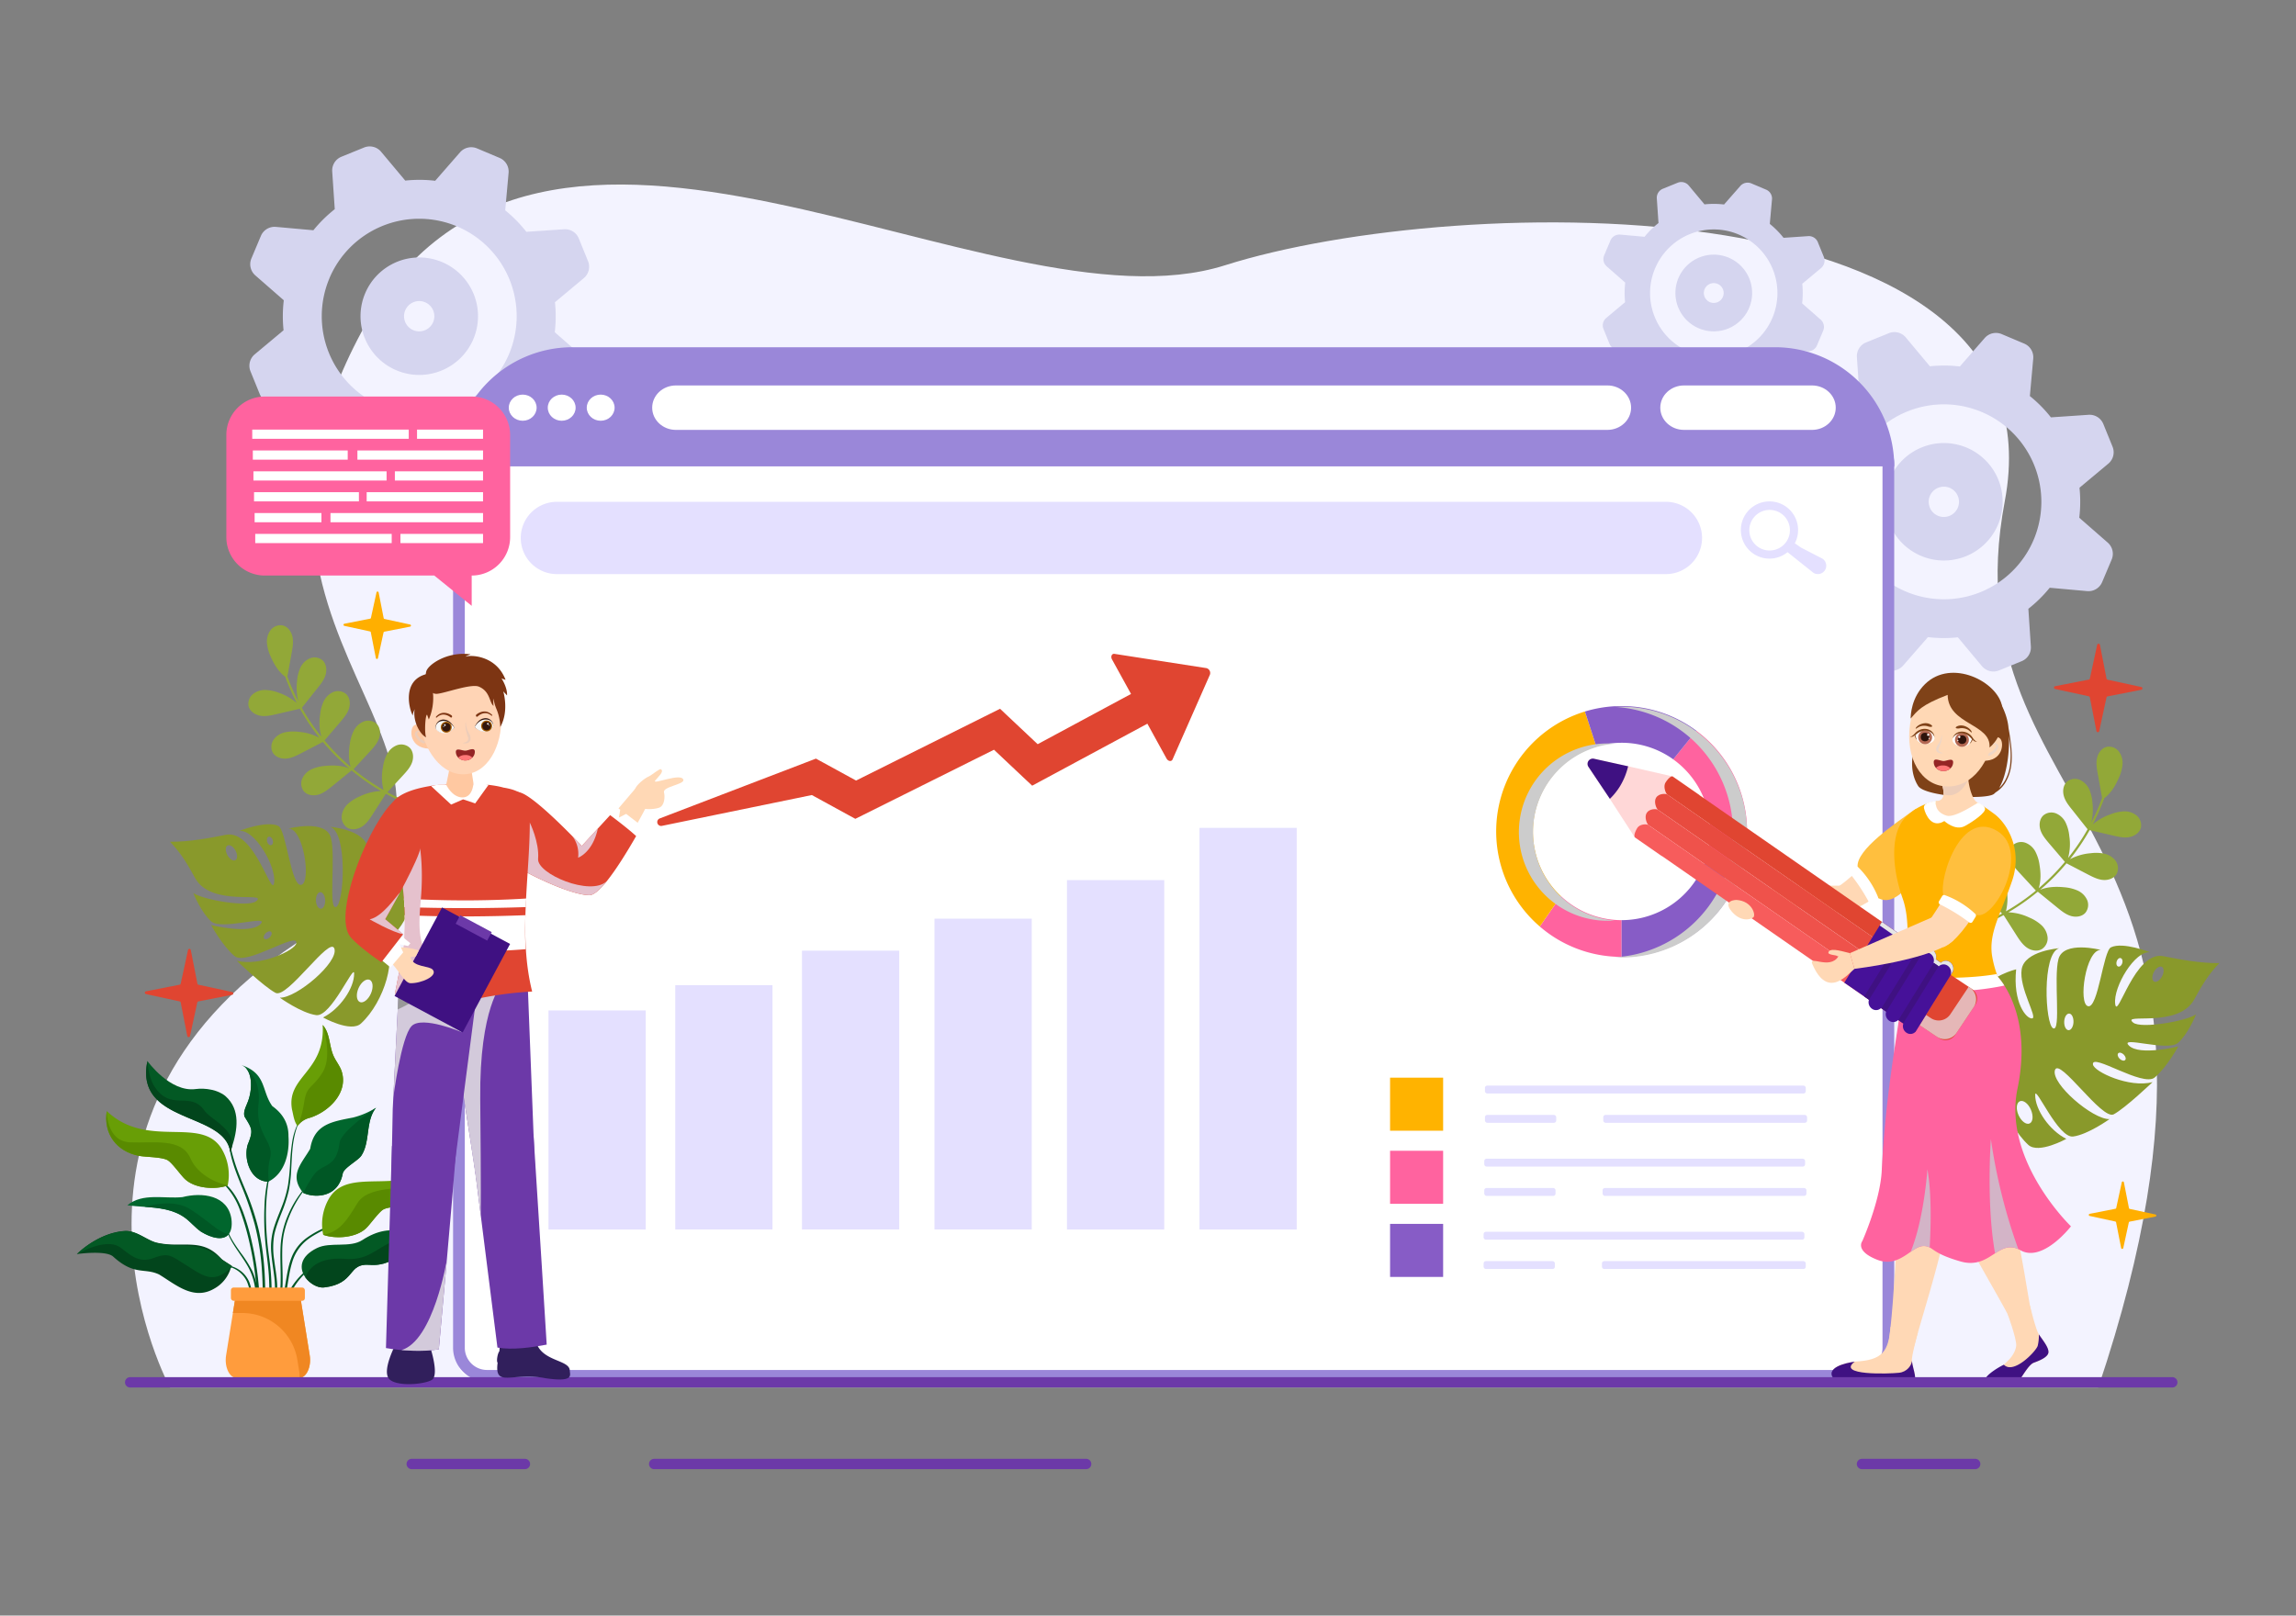 <svg xmlns="http://www.w3.org/2000/svg" viewBox="0 0 1364 960" id="user-insights">
  <rect x="0" y="0" width="1364" height="960" fill="#808080" stroke="none"/>
  <g style="isolation:isolate">
    <g>
      <path fill="#f3f3ff" d="M101,824.48S15.22,667.2,176.12,560.4s-67-167.09,38.62-363.1,374,4.38,513-39.66S1226.89,107.69,1191,297.79s169.7,186.84,55.54,526.69Z"></path>
      <path fill="#d5d5ef" d="M1122.67,284.61A34.9,34.9,0,1,0,1168.38,266,34.91,34.91,0,0,0,1122.67,284.61Zm23.84,10.06a9,9,0,1,1,4.8,11.82A9,9,0,0,1,1146.51,294.67Z"></path>
      <path fill="#d5d5ef" d="m1060.79 250.47-5.66 13.41a8.82 8.82 0 0 0 2.32 10.06l16.92 14.77a80.58 80.58 0 0 0-.13 17.83l-17.13 14.31a8.83 8.83 0 0 0-2.52 10.09l5.49 13.48a8.81 8.81 0 0 0 8.75 5.47l22.42-1.52v0a80 80 0 0 0 12.49 12.67h0l-2 22.25a8.81 8.81 0 0 0 5.35 8.9l13.41 5.66a8.81 8.81 0 0 0 10.06-2.32l14.79-16.94h0a78.93 78.93 0 0 0 17.78.12l14.33 17.15a8.82 8.82 0 0 0 10.08 2.52l13.48-5.49a8.8 8.8 0 0 0 5.47-8.75L1205 361.76a80.24 80.24 0 0 0 12.69-12.51h0l22.23 2a8.82 8.82 0 0 0 8.91-5.35l5.66-13.41a8.81 8.81 0 0 0-2.33-10.06l-16.91-14.78a80.58 80.58 0 0 0 .13-17.83l17.13-14.31a8.8 8.8 0 0 0 2.51-10.08l-5.48-13.48a8.81 8.81 0 0 0-8.76-5.47L1218.4 248h0a78.68 78.68 0 0 0-12.5-12.65h0l2-22.26a8.8 8.8 0 0 0-5.35-8.91l-13.41-5.66a8.82 8.82 0 0 0-10.06 2.33l-14.78 16.92h0a79.61 79.61 0 0 0-17.79-.11h0l-14.33-17.16a8.81 8.81 0 0 0-10.09-2.51l-13.48 5.48a8.81 8.81 0 0 0-5.47 8.75l1.52 22.42a79.82 79.82 0 0 0-12.69 12.51h0l-22.24-2A8.8 8.8 0 0 0 1060.79 250.47Zm40.67 25.2a57.91 57.91 0 1 1 30.84 75.87A57.92 57.92 0 0 1 1101.46 275.67ZM216.92 174.32a34.9 34.9 0 1 0 45.71-18.59A34.89 34.89 0 0 0 216.92 174.32Zm23.83 10.06a9 9 0 1 1 4.81 11.82A9 9 0 0 1 240.75 184.38Z"></path>
      <path fill="#d5d5ef" d="m155 140.17-5.65 13.41a8.81 8.81 0 0 0 2.32 10.06l16.92 14.78a80 80 0 0 0-.13 17.83l-17.14 14.31a8.82 8.82 0 0 0-2.51 10.08l5.48 13.48a8.81 8.81 0 0 0 8.76 5.47l22.41-1.51h0A79.63 79.63 0 0 0 198 250.76h0L196 273a8.81 8.81 0 0 0 5.35 8.9l13.41 5.66a8.82 8.82 0 0 0 10.06-2.33l14.79-16.93h0a79 79 0 0 0 17.79.12l14.33 17.15a8.8 8.8 0 0 0 10.08 2.51l13.48-5.48a8.8 8.8 0 0 0 5.47-8.75l-1.51-22.41A80.31 80.31 0 0 0 312 239h0l22.24 2a8.8 8.8 0 0 0 8.91-5.35l5.65-13.4a8.83 8.83 0 0 0-2.32-10.07l-16.91-14.77a80 80 0 0 0 .12-17.83l17.14-14.31a8.82 8.82 0 0 0 2.51-10.08l-5.48-13.48a8.81 8.81 0 0 0-8.76-5.48l-22.41 1.52h0A78.74 78.74 0 0 0 300.14 125h0l2-22.27a8.81 8.81 0 0 0-5.35-8.9l-13.41-5.66a8.81 8.81 0 0 0-10.06 2.32l-14.78 16.93h0a79.61 79.61 0 0 0-17.79-.11h0L226.39 90.17a8.82 8.82 0 0 0-10.08-2.52l-13.48 5.49a8.8 8.8 0 0 0-5.47 8.75l1.51 22.41a80.31 80.31 0 0 0-12.69 12.52h0l-22.24-2A8.82 8.82 0 0 0 155 140.17Zm40.68 25.21a57.91 57.91 0 1 1 30.84 75.87A57.91 57.91 0 0 1 195.71 165.38ZM997.11 165.26A22.79 22.79 0 1 0 1027 153.12 22.78 22.78 0 0 0 997.11 165.26Zm15.57 6.56a5.89 5.89 0 1 1 3.13 7.72A5.89 5.89 0 0 1 1012.68 171.82Z"></path>
      <path fill="#d5d5ef" d="M956.69,143,953,151.71a5.74,5.74,0,0,0,1.51,6.57l11,9.65a52.8,52.8,0,0,0-.08,11.65l-11.19,9.35a5.74,5.74,0,0,0-1.64,6.58l3.58,8.8a5.75,5.75,0,0,0,5.71,3.58l14.64-1h0a51.86,51.86,0,0,0,8.16,8.27h0l-1.31,14.53a5.75,5.75,0,0,0,3.5,5.81l8.75,3.7a5.78,5.78,0,0,0,6.58-1.52l9.65-11.06h0a51.34,51.34,0,0,0,11.62.08l9.36,11.21a5.75,5.75,0,0,0,6.58,1.64l8.81-3.58a5.75,5.75,0,0,0,3.57-5.72l-1-14.64a52.05,52.05,0,0,0,8.29-8.17h0l14.52,1.3a5.75,5.75,0,0,0,5.81-3.49l3.7-8.76a5.76,5.76,0,0,0-1.52-6.57l-11-9.65a52.8,52.8,0,0,0,.08-11.65l11.19-9.35a5.75,5.75,0,0,0,1.64-6.58l-3.58-8.8a5.76,5.76,0,0,0-5.72-3.58l-14.64,1h0a51.87,51.87,0,0,0-8.17-8.26h0l1.3-14.55a5.74,5.74,0,0,0-3.49-5.81l-8.76-3.7a5.76,5.76,0,0,0-6.57,1.52l-9.65,11h0a52.61,52.61,0,0,0-11.63-.07h0l-9.36-11.21a5.77,5.77,0,0,0-6.59-1.64l-8.8,3.58a5.77,5.77,0,0,0-3.58,5.72l1,14.64a52.47,52.47,0,0,0-8.29,8.17h0l-14.52-1.3A5.75,5.75,0,0,0,956.69,143Zm26.57,16.46A37.82,37.82,0,1,1,1003.4,209,37.82,37.82,0,0,1,983.26,159.42Z"></path>
      <path fill="#89992b" d="M214.44,608.2c14.26-13.18,21.7-40.42,13.81-48.73,12.51-6.69,21.2-27.47,14-42-4.88-9.9-20.54-13.6-20.54-13.6,2,19.83-6.14,29.59-9.52,29.17s8-18.16,6.24-29.17-22.24-12.52-22.24-12.52c10.32,3.13,8.31,45.42,3.5,47.57s-.11-29.87-3.11-41.11-25.14-5.47-25.14-5.47c8.94-.1,13.57,32,7.54,33.45s-9-32.84-13.62-35c-7.19-3.42-23.34,3-23.34,3,9-1.41,22.07,20.64,20.84,30.61-1.25,10.13-11.49-31.8-28.67-28.35-9.06,1.82-21.82,4.28-33.19,4.13,5.08,5.39,8.57,9.86,14.85,21.48,9.58,17.65,43.81,7.7,36.31,13.86-4.6,3.8-31.71-.84-37.3-4.88.09.55,4.91,11.89,10.65,16.92,6.23,5.43,35.48-4.47,29.12,1.67s-29.23.48-29.23.48,6.94,12.6,14,18.45,37.61-14.9,36.67-7.78c-.56,4.29-21.66,14.17-35.43,10.49,0,0,16.12,15.46,23.08,19.12s32.44-34.36,34.94-26.27-22.38,29.36-32.42,29.12c0,0,12.77,9.16,21.61,10.37s22.42-30.61,22.53-24.84c.17,8.78-8.55,21.31-18.49,26.22C191.94,604.61,208.39,613.77,214.44,608.2ZM135.06,508.06c-1.29-2.41-1.23-4.93.11-5.65s3.47.66,4.76,3.07,1.22,4.94-.12,5.65S136.34,510.47,135.06,508.06Zm23.63-7.86c-.4-1.4,0-2.74.93-3s2,.62,2.43,2,0,2.75-.93,3S159.13,501.6,158.69,500.2Zm69.69,38.59c-2.65-.16-4.53-4.13-4.25-8.88s2.69-8.43,5.34-8.26,4.55,4.13,4.25,8.88S231,539,228.38,538.79ZM190.62,540c-1.52.07-2.83-2.09-2.93-4.82s1.05-5,2.57-5.05,2.85,2.12,2.93,4.85S192.14,540,190.62,540Zm-30.36,17c-1.13,1.11-2.59,1.47-3.27.76s-.3-2.13.84-3.24,2.6-1.47,3.25-.79S161.4,555.9,160.26,557Zm53.5,38.41c-2-.9-2.36-4.56-.78-8.2s4.56-5.85,6.58-5,2.39,4.57.78,8.2S215.79,596.33,213.76,595.43Z"></path>
      <path fill="#92a838" d="M243.4,444.32a7.45,7.45,0,0,0-7.61-1.48,11.23,11.23,0,0,0-5.91,5.37,24.14,24.14,0,0,0-2.4,7.77,30.55,30.55,0,0,0,.35,13.43,129.25,129.25,0,0,1-16.41-11.17l-1.4-1.15,9.61-10.41c2.14-2.31,4.32-4.71,5.44-7.65s.93-6.62-1.3-8.86a7.45,7.45,0,0,0-7.61-1.48,11.3,11.3,0,0,0-5.91,5.37,24.14,24.14,0,0,0-2.4,7.77c-.75,4.59-.92,9.43.47,13.84A132.6,132.6,0,0,1,192.79,440l9.33-10.93c2-2.39,4.14-4.87,5.14-7.85s.68-6.65-1.63-8.8a7.43,7.43,0,0,0-7.66-1.19,11.3,11.3,0,0,0-5.71,5.59,24.46,24.46,0,0,0-2.09,7.86,31,31,0,0,0,.72,13,130.21,130.21,0,0,1-9.19-13q-1.23-2-2.39-4.08L188.53,409c2-2.46,4-5,4.88-8s.46-6.66-1.92-8.74a7.44,7.44,0,0,0-7.69-.93,11.26,11.26,0,0,0-5.52,5.77,24.15,24.15,0,0,0-1.84,7.93,32.83,32.83,0,0,0,.74,11.62A124.09,124.09,0,0,1,170.74,402l2.55-14.19c.55-3.1,1.11-6.29.47-9.38s-2.77-6.09-5.85-6.78a7.41,7.41,0,0,0-7.2,2.84,11.3,11.3,0,0,0-2.11,7.71,24.61,24.61,0,0,0,2.16,7.85c2,4.62,4.68,9.12,8.69,12.11a.07.07,0,0,0,0,0,124.57,124.57,0,0,0,6.88,15.6,32.16,32.16,0,0,0-10.6-6.06A24,24,0,0,0,157.8,410a11.29,11.29,0,0,0-7.59,2.49,7.42,7.42,0,0,0-2.48,7.34c.85,3,4,5,7.06,5.5s6.28-.23,9.34-.94l14-3.25a129,129,0,0,0,11.67,17.29,31.43,31.43,0,0,0-12.33-3.56,24.37,24.37,0,0,0-8.13.27,11.25,11.25,0,0,0-6.74,4.3,7.45,7.45,0,0,0-.57,7.73c1.57,2.73,5.06,3.88,8.2,3.58s6-1.78,8.81-3.24l12.77-6.63.42.51a133.39,133.39,0,0,0,15.21,15.23c-4.42-1.83-9.44-2-14.22-1.51a24.3,24.3,0,0,0-7.91,1.9,11.31,11.31,0,0,0-5.72,5.58,7.42,7.42,0,0,0,1,7.68c2.09,2.37,5.74,2.78,8.75,1.85s5.53-3,8-4.95l11.51-9.38.24.19,0,.14.08-.08a130.94,130.94,0,0,0,17.17,12,32.17,32.17,0,0,0-12.54,3.16,25,25,0,0,0-7,4.39A11.5,11.5,0,0,0,203,484.8a7.55,7.55,0,0,0,3.43,7.1c2.77,1.61,6.44.84,9.05-1s4.4-4.65,6.12-7.36L229,472l.28-.3a125.13,125.13,0,0,0,21.14,9.21c.77.26,1.32-.9.53-1.16a125.51,125.51,0,0,1-20.78-9l9.12-9.88c2.13-2.31,4.32-4.71,5.44-7.65S245.63,446.56,243.4,444.32Z"></path>
      <path fill="#89992b" d="M1227.56,676.72c-9.94-4.91-18.66-17.44-18.49-26.22.1-5.77,13.66,26,22.52,24.84S1253.2,665,1253.2,665c-10,.24-34.88-21.14-32.41-29.12s28,30,34.93,26.27S1278.8,643,1278.8,643c-13.76,3.68-34.86-6.2-35.43-10.49-.94-7.12,29.62,13.62,36.68,7.77s14-18.45,14-18.45-22.9,5.69-29.24-.48,22.89,3.77,29.12-1.66c5.75-5,10.56-16.37,10.66-16.92-5.59,4-32.71,8.68-37.31,4.88-7.49-6.16,26.74,3.79,36.32-13.86,6.28-11.62,9.77-16.09,14.84-21.48-11.37.15-24.13-2.31-33.19-4.13-17.18-3.45-27.42,38.48-28.67,28.35s11.87-32,20.84-30.62c0,0-16.14-6.44-23.34-3-4.59,2.17-7.61,36.43-13.62,35s-1.39-33.55,7.54-33.45c0,0-22.15-5.77-25.13,5.47s1.7,43.23-3.11,41.11-6.82-44.44,3.5-47.57c0,0-20.54,1.51-22.24,12.52s9.65,28.75,6.24,29.17-11.55-9.34-9.52-29.17c0,0-15.66,3.69-20.55,13.6-7.16,14.53,1.54,35.31,14,42-7.9,8.31-.46,35.55,13.8,48.73C1211.1,685.88,1227.56,676.72,1227.56,676.72Zm52.12-93.48c-1.34-.71-1.39-3.24-.11-5.65s3.41-3.79,4.75-3.07,1.4,3.24.12,5.65S1281,584,1279.68,583.24Zm-21.3-8.92c-.94-.27-1.34-1.62-.93-3s1.5-2.3,2.42-2,1.34,1.62.93,3S1259.3,574.61,1258.38,574.32Zm-72.6,28.32c-.31-4.75,1.59-8.72,4.24-8.88s5,3.53,5.34,8.26-1.6,8.72-4.25,8.88S1186.08,607.36,1185.78,602.64Zm40.52,4.48c.08-2.72,1.4-4.88,2.93-4.84s2.68,2.32,2.58,5.05-1.42,4.89-2.94,4.82S1226.2,609.85,1226.3,607.12Zm32.11,18.74c.66-.68,2.14-.33,3.25.78s1.53,2.56.85,3.25-2.14.35-3.28-.76S1257.73,626.55,1258.41,625.86Zm-59.26,36.73c-1.61-3.63-1.24-7.3.78-8.2s5,1.31,6.58,5,1.25,7.3-.78,8.2S1200.76,666.22,1199.15,662.59Z"></path>
      <path fill="#92a838" d="M1176.09,516.43a7.45,7.45,0,0,1,7.61-1.48,11.28,11.28,0,0,1,5.92,5.37,24.12,24.12,0,0,1,2.39,7.77,30.55,30.55,0,0,1-.34,13.43,129.14,129.14,0,0,0,16.4-11.17l1.4-1.15-9.61-10.41c-2.13-2.31-4.32-4.71-5.44-7.65s-.92-6.62,1.3-8.86a7.45,7.45,0,0,1,7.61-1.48,11.28,11.28,0,0,1,5.92,5.37,24.37,24.37,0,0,1,2.39,7.77c.76,4.59.92,9.43-.47,13.84a131.93,131.93,0,0,0,15.53-15.65l-9.33-10.92c-2-2.39-4.14-4.87-5.14-7.86s-.67-6.64,1.64-8.79a7.41,7.41,0,0,1,7.65-1.19,11.27,11.27,0,0,1,5.71,5.59,24.22,24.22,0,0,1,2.1,7.86,31.2,31.2,0,0,1-.73,13,128.6,128.6,0,0,0,9.19-13c.83-1.34,1.62-2.7,2.39-4.08L1231,481.15c-2-2.47-4-5-4.88-8s-.46-6.66,1.92-8.74a7.45,7.45,0,0,1,7.7-.93,11.3,11.3,0,0,1,5.52,5.77,24.39,24.39,0,0,1,1.83,7.93,32.6,32.6,0,0,1-.74,11.62,123.52,123.52,0,0,0,6.44-14.67q-1.27-7.08-2.54-14.18c-.56-3.1-1.12-6.3-.48-9.38s2.77-6.09,5.85-6.78a7.43,7.43,0,0,1,7.21,2.84,11.3,11.3,0,0,1,2.1,7.71,24.1,24.1,0,0,1-2.16,7.85c-2,4.62-4.68,9.12-8.68,12.11a.09.09,0,0,0,0,.05,126.77,126.77,0,0,1-6.89,15.6,32.09,32.09,0,0,1,10.6-6.06,24.06,24.06,0,0,1,7.94-1.76,11.26,11.26,0,0,1,7.6,2.49,7.42,7.42,0,0,1,2.47,7.34c-.84,3-3.94,5-7.06,5.5s-6.27-.23-9.34-.94l-14-3.25a130,130,0,0,1-11.68,17.29A31.48,31.48,0,0,1,1242,507a24.11,24.11,0,0,1,8.13.27,11.29,11.29,0,0,1,6.73,4.29,7.45,7.45,0,0,1,.57,7.73c-1.57,2.74-5.06,3.89-8.19,3.59s-6-1.79-8.82-3.24L1227.65,513c-.14.17-.27.34-.42.51a133.3,133.3,0,0,1-15.2,15.23c4.42-1.83,9.43-2,14.22-1.52a24.52,24.52,0,0,1,7.9,1.91,11.32,11.32,0,0,1,5.73,5.57,7.46,7.46,0,0,1-1,7.69c-2.09,2.37-5.74,2.78-8.75,1.85s-5.53-3-8-5l-11.52-9.38-.23.19v.14l-.08-.08a131.51,131.51,0,0,1-17.16,12,32.12,32.12,0,0,1,12.53,3.16,24.83,24.83,0,0,1,7,4.39,11.51,11.51,0,0,1,3.75,7.22,7.57,7.57,0,0,1-3.43,7.11c-2.78,1.61-6.44.84-9-1s-4.4-4.64-6.13-7.35l-7.34-11.54-.29-.3a125,125,0,0,1-21.13,9.21c-.78.26-1.32-.9-.54-1.16a125.15,125.15,0,0,0,20.78-9l-9.11-9.88c-2.14-2.32-4.33-4.71-5.44-7.65S1173.87,518.67,1176.09,516.43Z"></path>
      <path fill="#005725" d="M133.18 703.86A41.67 41.67 0 0 1 142.52 719 150.24 150.24 0 0 1 148 737.5a185.49 185.49 0 0 1 4.92 40.78 209.64 209.64 0 0 1-1.22 23.1c-.09.93 1.33.9 1.45 0a162 162 0 0 0 1.25-20.88 184.61 184.61 0 0 0-1.11-20.76 188.55 188.55 0 0 0-3.41-20.46 139.24 139.24 0 0 0-5.53-19.22c-2.36-6.16-5.5-12.38-10.63-16.69-.34-.28-.81.17-.49.49ZM160 697a88.25 88.25 0 0 0-2.9 20.2 155.78 155.78 0 0 0 .52 20.72c.59 6.71 1.69 13.37 2.11 20.09a169.83 169.83 0 0 1 0 20.18q-.32 5.72-1 11.38c-.44 3.8-1.08 7.57-1.55 11.36-.08.68 1 .83 1.19.16.73-3.26 1.15-6.6 1.56-9.92s.75-6.74 1-10.13a168.58 168.58 0 0 0 .25-20.23c-.16-3.3-.42-6.61-.81-9.89s-.92-6.74-1.29-10.11a170.85 170.85 0 0 1-1.08-20.6c.05-3.85.26-7.69.67-11.51s1.06-7.73 1.7-11.59c0-.26-.34-.38-.41-.11Z"></path>
      <path fill="#005725" d="M136.22,681.05c.93,8,4,15.67,7,23.11a191.85,191.85,0,0,1,8.1,23.39,146.8,146.8,0,0,1,4,23.46,233.56,233.56,0,0,1,.75,23.66c-.09,8.17-.53,16.33-.65,24.49,0,1.07,0,2.14,0,3.2a.5.5,0,0,0,1,0c.62-8.24.93-16.52,1.09-24.79.15-7.91.09-15.83-.48-23.72a153.51,153.51,0,0,0-3.45-23.48A151.52,151.52,0,0,0,145.76,707c-1.58-3.8-3.18-7.6-4.62-11.46a111.07,111.07,0,0,1-3.58-11.6c-.25-1-.48-2-.69-3-.08-.35-.69-.28-.65.08Z"></path>
      <path fill="#005725" d="M135,732c3,8.09,9.07,14.36,13,21.93a38.27,38.27,0,0,1,3.73,13.13,128.58,128.58,0,0,1,.7,15.2c0,2.81,0,5.62.1,8.43a51.35,51.35,0,0,0,.67,8.4c.11.57,1,.43,1-.13-.05-2.52-.28-5-.35-7.56s-.05-5-.07-7.57c0-5.08,0-10.18-.57-15.24a41.72,41.72,0,0,0-3.32-13.33A73.36,73.36,0,0,0,143,744.4c-2.81-4-5.7-8-7.5-12.53-.14-.34-.69-.2-.56.15Z"></path>
      <path fill="#005725" d="M136.46 752.83a16.26 16.26 0 0 1 10.17 8.55 26.1 26.1 0 0 1 2.06 8.71c.88 7.4 1.49 14.83 2.52 22.21.25 1.75.51 3.5.87 5.24a13.82 13.82 0 0 0 1.08 3.63.53.53 0 0 0 1-.41 55.46 55.46 0 0 1-1.61-7.87c-.55-3.83-1-7.67-1.37-11.51-.38-3.68-.74-7.37-1.19-11a30.79 30.79 0 0 0-2-8.8 16.5 16.5 0 0 0-11.35-9.37.34.34 0 0 0-.18.66ZM180.59 706.5a61.73 61.73 0 0 0-9.53 15.67A53.27 53.27 0 0 0 166.73 740c-.39 6.75.08 13.5 0 20.25a86.59 86.59 0 0 1-.56 9.93 92.17 92.17 0 0 1-1.67 9.19c-.8 3.53-1.75 7-2.8 10.48-1 3.27-2.14 6.48-3.16 9.73-.17.54.7.93.93.39a86.83 86.83 0 0 0 3-8.41c1-3.06 1.85-6.13 2.62-9.24a87.63 87.63 0 0 0 2.77-18.7c.21-6.69-.32-13.37-.19-20.06a57.43 57.43 0 0 1 .83-9.71A55.23 55.23 0 0 1 171 725a69.15 69.15 0 0 1 10-18.17c.2-.26-.24-.6-.45-.35Z"></path>
      <path fill="#005725" d="M177.85 665.91a38.3 38.3 0 0 0-4.16 12 121 121 0 0 0-1.31 12.89 132.3 132.3 0 0 1-1.27 13.34 66.54 66.54 0 0 1-3.84 13.2c-1.72 4.43-3.61 8.8-4.91 13.37a39.48 39.48 0 0 0-1.17 14.07c.39 4.89 1.29 9.71 1.83 14.58a59 59 0 0 1-.1 13.42c-1 8.28-3 16.45-1.84 24.82.17 1.16.39 2.3.66 3.44.19.8 1.39.46 1.22-.33a44.82 44.82 0 0 1-.73-12.92c.33-4.07 1.08-8.09 1.65-12.14a64.76 64.76 0 0 0 .75-12.82c-.27-4.83-1.19-9.6-1.78-14.4a47 47 0 0 1 0-14.26c.86-4.58 2.67-9 4.35-13.31a89 89 0 0 0 4.32-13.21A85.25 85.25 0 0 0 173 694.73c.51-8.6.6-17.48 3.7-25.65a30.62 30.62 0 0 1 1.36-3c.07-.15-.15-.28-.23-.13ZM194.93 728.77a54.46 54.46 0 0 0-12.87 6.9 26.33 26.33 0 0 0-8.86 11.53c-1.94 4.91-2.7 10.19-3.57 15.37q-1.53 9.09-3 18.19c-.56 3.33-1.11 6.66-1.67 10s-1.24 6.75-1.64 10.15c-.08.65 1 .79 1.14.16.63-2.91 1-5.89 1.52-8.83s1-5.89 1.48-8.83l3-17.67c.87-5.22 1.54-10.54 3.1-15.61a26.27 26.27 0 0 1 7.8-12.43c4.13-3.58 9.12-5.8 13.88-8.38.29-.16.09-.67-.23-.54Z"></path>
      <path fill="#005725" d="M181.51,755.32A40.2,40.2,0,0,0,170.05,771a110.47,110.47,0,0,0-5.89,19.1c-.42,1.79-.82,3.58-1.23,5.37-.2.9-.41,1.8-.61,2.7a10.77,10.77,0,0,0-.46,2.74.49.49,0,0,0,.91.25,18,18,0,0,0,1.27-4.59c.35-1.57.7-3.13,1.06-4.7.74-3.24,1.51-6.47,2.41-9.67A66.92,66.92,0,0,1,175,764.32a40.77,40.77,0,0,1,7.1-8.4c.41-.37-.19-.94-.61-.6Z"></path>
      <path fill="#02451c" d="M137.39,752.43l.09-.38-5.71-3.69c-11.34-13.44-23.21-6.5-38.52-9.9-6-1.32-12.16-7.47-19.25-7-14.83,1-26.75,12.07-28.28,13.71-.24.25-.23.28.05,0h0c.51-.07,17.21-2.36,21.45,1.51,12.7,11.54,18.52,6.46,27.33,10.65,10,6.11,20.36,15.45,32.53,8.5A20.76,20.76,0,0,0,137.39,752.43Z"></path>
      <path fill="#035924" d="M137.87,752.72l.09-.38a60.3,60.3,0,0,1-5.75-3.71c-13.29-11.68-23.34-6.59-38.74-10-6-1.34-12.25-7.52-19.37-7.07-14.9,1-26.85,12-28.38,13.65l.05,0h0c.39-.25,17.16-10,25.64-4C76.8,745,82,751,91.18,747.55s10.35-1.41,20.43,4.88C121.44,758.56,127.14,763.16,137.87,752.72Z"></path>
      <path fill="#01662d" d="M135.91,733.32c-3.16,4.08-10.18,2.45-16.5-1.44-3.46-2.39-6.13-5.77-9.51-8.25-7-5.1-15.57-5.89-24.07-6.51-3.44-.24-6.86-.46-10.17-.93,9.11-7.55,21.9-3.73,32.7-4.84,11.65-3,27.1-1.24,29.14,13.1C138,728.69,137.3,731.54,135.91,733.32Z"></path>
      <path fill="#005725" d="M135.91,733.32c-3.16,4.08-10.18,2.45-16.5-1.44-3.46-2.39-6.13-5.77-9.51-8.25-7-5.1-15.57-5.89-24.07-6.51,6.46-1.85,18.6-4.1,27.32,1.5C124.49,725.91,129.94,732.46,135.91,733.32Z"></path>
      <path fill="#689e06" d="M135.31,704.2c0,.08,0,.17-.05.25-7.47,2.64-19.56,1.78-25.43-3.86-2.21-2-7.71-9.83-10.33-11.23-3.65-1.93-12.84-1.75-16.9-2.53-13.39-2.57-21.26-13.11-19.17-26.62,24.18,23,56.17,2.55,68.27,22.49A30.3,30.3,0,0,1,135.31,704.2Z"></path>
      <path fill="#598a00" d="M135.31,704.2c0,.08,0,.17-.05.25-7.47,2.64-19.56,1.78-25.43-3.86-2.21-2-7.71-9.83-10.33-11.23-3.65-1.93-12.84-1.75-16.9-2.53-13.39-2.57-21.26-13.11-19.17-26.62,0,0-.34,18,13.86,18.58s30.51-2.78,35.83,9.48C117.91,699.31,131.62,704,135.31,704.2Z"></path>
      <path fill="#035924" d="M137.65,682c-.28.84-.57,1.67-.86,2.48-3.42-24.26-57-16.21-49.22-54,0,0,13.36,18.71,28.69,16.65,5.69-.76,13.31.47,17.68,4.2C143.05,659.38,141.09,671.55,137.65,682Z"></path>
      <path fill="#02451c" d="M137.65,682a13.58,13.58,0,0,1-.86,2.48c-3.42-24.26-57-16.21-49.22-54,0,0,.45,9.3,4.12,15,9.92,15.44,21.45,2.35,29.85,14.57C125,665.06,140.15,671.16,137.65,682Z"></path>
      <path fill="#01662d" d="M159.73,702l-.3.15c-10.49,0-14.89-13.25-12.26-22,3.5-8.63,2.57-9.34-1.91-16.69-.88-3,1-6.07,2.06-9,2.33-6.11,2.88-15.57-1.38-19.88a7.32,7.32,0,0,0-3-1.85c15.65,5,12.23,15.37,18.81,24.52,6.1,4.38,9.73,10.16,9.62,17.95C172.09,685.18,169.26,697.07,159.73,702Z"></path>
      <path fill="#005725" d="M160.48,688a36.82,36.82,0,0,0-.75,14l-.3.15c-10.49,0-14.89-13.25-12.26-22,3.5-8.63,2.57-9.34-1.91-16.69-.88-3,1-6.07,2.06-9,2.33-6.11,2.88-15.57-1.38-19.88,3.61,2.81,9,9.15,7.63,21.55C151.6,674.38,162.88,678.22,160.48,688Z"></path>
      <path fill="#01662d" d="M223.4,658.26c-6.45,8-3.26,20.17-8.78,28.51-1.92,2.88-10.31,7.14-11,10.55-2.81,14.9-17.27,14.5-23.45,11.52l-.05,0c-8.57-10.59-1.15-17.1,4.16-26.21,2.33-14.6,12.94-16.14,25.48-18.57a48.4,48.4,0,0,0,13.59-5.77Z"></path>
      <path fill="#005725" d="M223.4,658.26c-6.45,8-3.26,20.17-8.78,28.51-1.92,2.88-10.31,7.14-11,10.55-2.81,14.9-17.27,14.5-23.45,11.52a72.87,72.87,0,0,1,6.15-10.52c5.08-7.32,13.47-3.76,15.34-19,.89-7.28,21.11-20.62,21.69-21.05Z"></path>
      <path fill="#689e06" d="M244.66,716.13c-4.06.78-13.25.59-16.9,2.54-2.62,1.38-8.12,9.25-10.33,11.23-5.87,5.63-18,6.49-25.43,3.85A30.4,30.4,0,0,1,195.56,712c12.1-19.93,44.08.57,68.27-22.48C265.92,703,258.05,713.56,244.66,716.13Z"></path>
      <path fill="#598a00" d="M244.66,716.13c-4.06.78-13.25.59-16.9,2.54-2.62,1.38-8.12,9.25-10.33,11.23-5.87,5.63-18,6.49-25.43,3.85,9.62-1.7,14-8.33,20.25-18.68s24.56-7.92,37.53-11.35,14-14.21,14-14.21C265.92,703,258.05,713.56,244.66,716.13Z"></path>
      <path fill="#035924" d="M251.77,739.92c-11.32-2.26-14.69,13.08-32.4,11.66-13.12-1.06-7.87,11.21-26.85,13.44-3.68.43-8.43-2.19-11.13-6-3.58-5.07-3.62-12.26,6.92-17.41,7.9-3.86,19.58.07,26.94-4.74,9-5.85,17.07-7.05,25.41-4.68,5.06,1.44,10.22,4.93,11.71,6.72h0C253.05,739.7,253,740.16,251.77,739.92Z"></path>
      <path fill="#02451c" d="M251.77,739.92c-11.32-2.26-14.69,13.08-32.4,11.66-13.12-1.06-7.87,11.21-26.85,13.44-3.68.43-8.43-2.19-11.13-6,3.44-8.68,11.92-11.78,23.54-11,13.29,1,17.11-5.13,27.67-10,7-3.25,15.08-1,19.77.89h0C253.05,739.7,253,740.16,251.77,739.92Z"></path>
      <path fill="#689e06" d="M184.11,664.2a12.53,12.53,0,0,0-7.33,4.88v0c-2.12-2.57-2.49-6.58-3.31-9.8-3.51-19.76,19.78-22.17,18.22-50.2,4.41,4.8,3.77,12.29,6.4,18.25,1.31,3,3.45,5.55,4.63,8.58C207.45,648.77,195.69,660.51,184.11,664.2Z"></path>
      <path fill="#598a00" d="M184.11,664.2a12.53,12.53,0,0,0-7.33,4.88c.14-.25,2.43-4.45,3.94-14.26,1.55-10.12,5-7.94,11-17.74s0-28,0-28c4.41,4.8,3.77,12.29,6.4,18.25,1.31,3,3.45,5.55,4.63,8.58C207.45,648.77,195.69,660.51,184.11,664.2Z"></path>
      <path fill="#ff9c3d" d="M177.83,818.77H140.47c-4.19,0-7.24-6.61-6.16-13.34l5.56-34.66h38.56L184,805.43C185.06,812.16,182,818.77,177.83,818.77Z"></path>
      <path fill="#f08722" d="M184,805.43l-5.56-34.66H139.87l-1.52,9.44h5.59a33.15,33.15,0,0,1,32.73,27.9l1.08,6.77a17.55,17.55,0,0,1,.18,3.88C182.07,818.65,185.06,812.11,184,805.43Z"></path>
      <rect width="43.94" height="7.91" x="137.18" y="765.06" fill="#ff9c3d" rx="1.59"></rect>
      <rect width="849.19" height="558.61" x="272.64" y="258.93" fill="#fff" rx="6.04"></rect>
      <path fill="#9a87d9" d="M1105.14,821H289.34a20.18,20.18,0,0,1-20.18-20.17V275.62a20.18,20.18,0,0,1,20.18-20.17h815.8a20.17,20.17,0,0,1,20.17,20.17V800.85A20.17,20.17,0,0,1,1105.14,821ZM289.34,262.41a13.21,13.21,0,0,0-13.21,13.21V800.85a13.2,13.2,0,0,0,13.21,13.21h815.8a13.2,13.2,0,0,0,13.21-13.21V275.62a13.21,13.21,0,0,0-13.21-13.21Z"></path>
      <path fill="#e4e0ff" d="m1082.56 331.9-12.65-6.53-3.19-2.24a2.83 2.83 0 0 0-.48-.26 17 17 0 1 0-4.3 5.25l15.41 12.28a5 5 0 0 0 6.85-1.64h0A5 5 0 0 0 1082.56 331.9Zm-31.27-4.78a12.06 12.06 0 1 1 12.06-12.06A12.07 12.07 0 0 1 1051.29 327.12ZM989.67 341.14H330.85a21.48 21.48 0 0 1-21.48-21.48h0a21.47 21.47 0 0 1 21.48-21.48H989.67a21.47 21.47 0 0 1 21.48 21.48h0A21.48 21.48 0 0 1 989.67 341.14Z"></path>
      <path fill="#9a87d9" d="M1125.31,277.14H269.16A70.82,70.82,0,0,1,340,206.33H1054.5a70.81,70.81,0,0,1,70.81,70.81Z"></path>
      <ellipse cx="310.52" cy="242.25" fill="#fff" rx="8.27" ry="7.77"></ellipse>
      <ellipse cx="333.69" cy="242.25" fill="#fff" rx="8.27" ry="7.77"></ellipse>
      <ellipse cx="356.85" cy="242.25" fill="#fff" rx="8.27" ry="7.77"></ellipse>
      <path fill="#fff" d="M954.91 255.45H401.52c-7.77 0-14.07-5.91-14.07-13.2h0c0-7.3 6.3-13.21 14.07-13.21H954.91C962.68 229 969 235 969 242.25h0C969 249.54 962.68 255.45 954.91 255.45ZM1076.51 255.45h-76.1c-7.77 0-14.07-5.91-14.07-13.2h0c0-7.3 6.3-13.21 14.07-13.21h76.1c7.76 0 14.06 5.91 14.06 13.21h0C1090.57 249.54 1084.27 255.45 1076.51 255.45Z"></path>
      <path fill="#e04531" d="M716.67,397l-27.29-4.23-27.29-4.23c-1.59-.24-2.4,1.6-1.46,3.31l11.29,20.51-55.47,29.85-17.19-16.19-5.15-4.85-6.34,3.16-79.2,39.49-19.75-10.81-4.08-2.23-3.64,1.39-89.19,34.17a2.31,2.31,0,0,0,1.31,4.41l18.18-3.74,70.9-14.58,21.17,11.59,4.66,2.54,4.75-2.36,77.62-38.7,17.36,16.36,5.33,5,6.44-3.46,62-33.37,3.84,7L693,450.71c.82,1.48,2.41,1.91,3.25,1.06a1.89,1.89,0,0,0,.34-.51l11.1-25.18,10.51-23.84.59-1.34A3,3,0,0,0,716.67,397Z"></path>
      <rect width="57.77" height="130.17" x="325.85" y="600.42" fill="#e4e0ff"></rect>
      <rect width="57.77" height="145.17" x="401.15" y="585.41" fill="#e4e0ff"></rect>
      <rect width="57.77" height="165.67" x="476.44" y="564.91" fill="#e4e0ff"></rect>
      <rect width="57.77" height="184.69" x="555.16" y="545.89" fill="#e4e0ff"></rect>
      <rect width="57.77" height="207.63" x="633.87" y="522.96" fill="#e4e0ff"></rect>
      <rect width="57.77" height="238.65" x="712.58" y="491.94" fill="#e4e0ff"></rect>
      <path fill="#ff639f" d="M963.37,546.77v21.82a74.19,74.19,0,0,1-48.62-18.05l12.55-18.06A52.49,52.49,0,0,0,963.37,546.77Z"></path>
      <path fill="#ffb300" d="M910.67,494.07a52.51,52.51,0,0,0,16.63,38.41l-12.55,18.06a74.53,74.53,0,0,1,26.82-127.75l6.77,20.77A52.7,52.7,0,0,0,910.67,494.07Z"></path>
      <path fill="#ff639f" d="M1037.89,494.07a74.31,74.31,0,0,1-3.82,23.61l-20.13-8.78A52.76,52.76,0,0,0,994,451.21l13.74-17A74.43,74.43,0,0,1,1037.89,494.07Z"></path>
      <path fill="#875cc6" d="M1034.07 517.68a74.54 74.54 0 0 1-70.7 50.91h0V546.77h0a52.71 52.71 0 0 0 50.57-37.87ZM1007.77 434.21l-13.74 17a52.43 52.43 0 0 0-30.66-9.84h0q-1.79 0-3.54.12a51.9 51.9 0 0 0-11.49 2.07l-6.77-20.77a74.61 74.61 0 0 1 20.66-3.23h1.14A74.2 74.2 0 0 1 1007.77 434.21Z"></path>
      <g style="mix-blend-mode:multiply">
        <path fill="#ccc" d="M948.34,443.94a52.58,52.58,0,0,1,10.94-2c-1.41-.11-2.83-.17-4.27-.17h0q-1.78,0-3.54.12A52.69,52.69,0,0,0,955,547.15h0c1.43,0,2.85-.06,4.25-.17a52.69,52.69,0,0,1-10.92-103Z"></path>
        <path fill="#ccc" d="M1007.77,434.6a74.22,74.22,0,0,0-44.4-14.66h-1.14c-1,0-2.06.06-3.08.11a74.51,74.51,0,0,1,0,148.79c1.38.08,2.78.13,4.18.13h0a74.53,74.53,0,0,0,44.4-134.38Z"></path>
      </g>
      <rect width="31.52" height="31.52" x="825.81" y="640.37" fill="#ffb300"></rect>
      <rect width="31.52" height="31.52" x="825.81" y="683.81" fill="#ff639f"></rect>
      <rect width="31.52" height="31.52" x="825.81" y="727.25" fill="#875cc6"></rect>
      <rect width="190.59" height="4.69" x="882.17" y="645.07" fill="#e4e0ff" rx="1.34"></rect>
      <rect width="121.09" height="4.69" x="952.46" y="662.49" fill="#e4e0ff" rx="1.34"></rect>
      <rect width="42.34" height="4.69" x="882.17" y="662.49" fill="#e4e0ff" rx="1.34"></rect>
      <rect width="190.59" height="4.69" x="881.77" y="688.51" fill="#e4e0ff" rx="1.34"></rect>
      <rect width="121.09" height="4.69" x="952.07" y="705.93" fill="#e4e0ff" rx="1.34"></rect>
      <rect width="42.34" height="4.69" x="881.77" y="705.93" fill="#e4e0ff" rx="1.34"></rect>
      <rect width="190.59" height="4.69" x="881.37" y="731.95" fill="#e4e0ff" rx="1.34"></rect>
      <rect width="121.09" height="4.69" x="951.67" y="749.38" fill="#e4e0ff" rx="1.34"></rect>
      <rect width="42.34" height="4.69" x="881.37" y="749.38" fill="#e4e0ff" rx="1.34"></rect>
      <path fill="#7f4218" d="M1139.51,467c4,6.41,40.26,8.42,45,4.8a10.66,10.66,0,0,0,1-.91,17.87,17.87,0,0,0,6.81-7.69c3.29-6.54,3.19-14.12,2.34-21.22q-.57-4.67-1.44-9.32c-.76-9.7-7.09-20.26-11.62-23.81l-38.33,20.52S1129.66,451.31,1139.51,467Zm48,1.44c4.14-6.62,6.31-19.22,6-31.12q.39,2.91.66,5.82a51.16,51.16,0,0,1,0,11.27,26,26,0,0,1-2.93,9.21,19.7,19.7,0,0,1-2.63,3.7C1188.26,467.67,1187.87,468,1187.48,468.39Z"></path>
      <path fill="#ffd8b5" d="M1121.35,802.32l14.61,2.11c5.17-22,26.49-81.06,24.12-113,0-.41-19.21-22.22-25.95-6.18C1125.49,719.51,1126.79,767.87,1121.35,802.32Z"></path>
      <path fill="#53359e" d="M1122,701.22c5.29,0,27.17,4.86,27.83-1.18,3.34-30.55,33.39-72.36,18.71-113.5-6.39-17.87-26,4-39,14.61C1126.91,611.42,1118.69,674.12,1122,701.22Z"></path>
      <path fill="#ffd8b5" d="M1199.27,794.26l10.56-.6c-6.81-22.93-10.07-81.92-29.41-106.75-.26-.32-28.25-18.4-30.28-1.1C1147.31,710,1189.39,770.21,1199.27,794.26Z"></path>
      <path fill="#d13d3d" d="M1154.53,699.74c7.74,16.18,28.35-.45,28.66-6.53,1.57-30.71,28-57.86,11-98-7.41-17.45-22.37-24.83-34.67-13.45C1155.48,611.19,1143.3,676.27,1154.53,699.74Z"></path>
      <path fill="#ffd8b5" d="M1130.77,492l9.49,19.54c-10.88,9.6-32,29.38-45.4,30.21-1.09.06-2.12-15.36-2.12-15.36C1102.54,519.73,1130.77,492,1130.77,492Z"></path>
      <path fill="#ffbf3e" d="M1103.56,515.07c2.88,6.87,6.18,11.84,12.24,18.61,9.29,4.85,16.6-6.52,24.5-13.11,0,0,2.89-11.66-2.66-18-3.83-4.4.67-22.08.67-22.08C1125.44,489.53,1102.72,505,1103.56,515.07Z"></path>
      <path fill="#ffb300" d="M1130.34,533.94c4.74,13.43,2.51,31.1,1.46,45,0,.28,0,.56-.07.83a99.11,99.11,0,0,0,14.87,9c19,9.24,37.73,10.5,44.29,1.57,0,0-.79-1.68-1.86-4.27-.67-1.59-1.44-3.54-2.2-5.66-.18-.5-.37-1-.55-1.54a62.68,62.68,0,0,1-2.94-11.6c-1.75-13.51,5.45-24.56,12-43.84,6.49-19-3.27-34.37-10.52-39.73-6.75-5-8.64-5.84-9.81-6.71l-12.46-.32-12.45-.49a32.64,32.64,0,0,0-17.15,8.57C1122.51,494.09,1123.91,515.83,1130.34,533.94Z"></path>
      <path fill="#ffd8b5" d="M1150.12,476.11c-1.45,14.38,6.82,14.77,24.92.81-2.93-.85-5.19-8.44-5.7-13.66a15.73,15.73,0,0,1,0-3.33c-2.36.63-14.15,3.83-16.24,4.35.76,2.32,1.75,5.35,1.53,7.76C1154.41,474.21,1153.26,475.89,1150.12,476.11Z"></path>
      <path fill="#edcdb9" d="M1153.05,464.28c.76,2.32,1.75,5.35,1.53,7.76l.69.2c7.26,1.91,11.82-4.45,14.07-9a15.73,15.73,0,0,1,0-3.33C1166.93,460.56,1155.14,463.76,1153.05,464.28Z" style="mix-blend-mode:multiply"></path>
      <path fill="#ffd8b5" d="M1188.76,439.59c-1-1.92-3.29-1.84-5.27-1.32s-3,1.75-3,3.25c.1,3.61-3.12,6.85-4.44,10.35C1188.72,453.59,1190.66,443.29,1188.76,439.59Z"></path>
      <path fill="#edd6c7" d="M1186.3,442a2.55,2.55,0,0,0-2.81,0c-.27.27.25.66.58.4a1.07,1.07,0,0,1,1-.08,1.43,1.43,0,0,1,.64.7c.31.75-.29,1.48-.78,2.05a8.56,8.56,0,0,1-1.74,1.52c-.7.48-1.6.77-2.3,1.24s.19,1.41,1,1.19a5.87,5.87,0,0,0,1.7-.84,11.27,11.27,0,0,0,1.33-1,7.62,7.62,0,0,0,2-2.49A2,2,0,0,0,1186.3,442Z" style="mix-blend-mode:multiply"></path>
      <path fill="#ffd8b5" d="M1184.52,436.27c-3.13,19.65-15.39,33.23-30.74,30.79-14.6-2.33-22.88-20.23-18.36-40.5,4.34-19.41,14.74-28,30.09-25.54S1187.66,416.62,1184.52,436.27Z"></path>
      <path fill="#edd6c7" d="M1150.57,443.69c.73-1.74,2.29-2.31,3-7,.5,2.88-1.19,6.37-1.84,7.84-1.32,3,4.08,2.86,2.46,3.08C1152.27,447.87,1149.1,447.12,1150.57,443.69Z" style="mix-blend-mode:multiply"></path>
      <path fill="#7f4218" d="M1147.15,430.65c-3.76-2.44-8.71.57-9.1,2.21-.1.43.31,0,2.15-1a7.47,7.47,0,0,1,5.29-.2C1147,432.21,1148.94,431.94,1147.15,430.65Z"></path>
      <path fill="#942525" d="M1160.31,453a5,5,0,0,1-1.62,3.6,6,6,0,0,1-4.21,1.6,5.91,5.91,0,0,1-4.38-1.94,5,5,0,0,1-1.31-3.41c0-2.91,3.71-.67,5.86-.64C1156.44,452.21,1160.34,450.07,1160.31,453Z"></path>
      <path fill="#ff7878" d="M1158.69,456.58a6,6,0,0,1-4.21,1.6,5.91,5.91,0,0,1-4.38-1.94,6,6,0,0,1,4.21-1.39A5.78,5.78,0,0,1,1158.69,456.58Z"></path>
      <path fill="#7f4218" d="M1149.08,438.17c-.82,3-9,2.49-10.21,1.48l-.19-.16h0a14,14,0,0,1-.94-2.66,16,16,0,0,1,2.47-1.85h0a10.33,10.33,0,0,1,2.15-.65,6.06,6.06,0,0,1,5.13,1.1,5.32,5.32,0,0,1,1.63,2.31A1.76,1.76,0,0,1,1149.08,438.17Z"></path>
      <path fill="#fff" d="M1149.24,438.92c-.33,2.14-3.35,3.26-5.46,3.26a5.51,5.51,0,0,1-1.56-.2,5.77,5.77,0,0,1-2.31-1.16,6.13,6.13,0,0,1-.91-.86,2.73,2.73,0,0,1-.32-.47h0a14,14,0,0,1-.94-2.66,16,16,0,0,1,2.47-1.85h0a10.33,10.33,0,0,1,2.15-.65,6.06,6.06,0,0,1,5.13,1.1,5.32,5.32,0,0,1,1.63,2.31A2.67,2.67,0,0,1,1149.24,438.92Z"></path>
      <circle cx="1143.68" cy="438.1" r="4.13" fill="#b56953"></circle>
      <circle cx="1143.6" cy="437.95" r="2.55" fill="#2e130c"></circle>
      <circle cx="1145.48" cy="436.62" r=".64" fill="#fff"></circle>
      <circle cx="1146.03" cy="438.77" r=".36" fill="#fff"></circle>
      <path fill="#7f4218" d="M1149.15 437.72a5.32 5.32 0 0 0-1.63-2.31 6.06 6.06 0 0 0-5.13-1.1 10.33 10.33 0 0 0-2.15.65h0a16 16 0 0 0-2.47 1.85 14 14 0 0 0 .94 2.66 3.64 3.64 0 0 1-.61-.74 6.79 6.79 0 0 1-.42-.9c-.19-.53-.22-.76-.38-.81a2.4 2.4 0 0 1-2.26.8.68.68 0 0 1-.27-.19c.6.18 1.66-.48 2.89-1.89 3.33-3.82 9.41-3.37 11.15.56A3.31 3.31 0 0 1 1149.15 437.72ZM1160.18 438.93c.38 3.05 8.56 3.79 9.88 3a1.1 1.1 0 0 0 .21-.14h0a14.22 14.22 0 0 0 1.32-2.49 14.93 14.93 0 0 0-2.17-2.19s0 0 0 0a10 10 0 0 0-2-1 6.05 6.05 0 0 0-5.23.34 5.33 5.33 0 0 0-2 2A2.34 2.34 0 0 0 1160.18 438.93Z"></path>
      <path fill="#fff" d="M1159.92,439.65c0,2.16,2.83,3.71,4.92,4a6.35,6.35,0,0,0,1.57,0,6,6,0,0,0,2.46-.8,7.36,7.36,0,0,0,1-.72,2,2,0,0,0,.38-.43h0a14.22,14.22,0,0,0,1.32-2.49,14.93,14.93,0,0,0-2.17-2.19s0,0,0,0a10,10,0,0,0-2-1,6.05,6.05,0,0,0-5.23.34,5.33,5.33,0,0,0-2,2A2.59,2.59,0,0,0,1159.92,439.65Z"></path>
      <circle cx="1165.54" cy="439.65" r="4.13" fill="#b56953"></circle>
      <circle cx="1165.64" cy="439.52" r="2.55" fill="#2e130c"></circle>
      <circle cx="1163.98" cy="437.92" r=".64" fill="#fff"></circle>
      <circle cx="1163.11" cy="439.97" r=".36" fill="#fff"></circle>
      <path fill="#7f4218" d="M1160.19,438.47a5.33,5.33,0,0,1,2-2,6.05,6.05,0,0,1,5.23-.34,10,10,0,0,1,2,1s0,0,0,0a14.93,14.93,0,0,1,2.17,2.19,14.22,14.22,0,0,1-1.32,2.49,3.92,3.92,0,0,0,.71-.64,9,9,0,0,0,.55-.83c.27-.49.33-.72.5-.75a2.35,2.35,0,0,0,2.12,1.13.79.79,0,0,0,.29-.15c-.63.08-1.57-.72-2.58-2.3-2.73-4.26-8.81-4.72-11.11-1.09A3.18,3.18,0,0,0,1160.19,438.47Z"></path>
      <path fill="#7f4218" d="M1162.69,431.58c4.08-1.86,8.54,1.85,8.68,3.52,0,.44-.31,0-2-1.31a7.45,7.45,0,0,0-5.2-1C1162.64,433.15,1160.73,432.59,1162.69,431.58Z"></path>
      <path fill="#fff" d="M1150.13,476.11s-8,.37-7.11,4.23,4.64,12.16,12.07,7.54c0,0,6.38,6,12.12,3,2.59-1.32,10.59-6.33,11.92-9.44,1.06-2.49-4.09-4.56-4.09-4.56s-13.66,9.37-18.63,7.8C1148.62,482.27,1150.13,476.11,1150.13,476.11Z"></path>
      <path fill="#7f4218" d="M1135.06,427c4-4.55,6.06-8,22-14.09.2,17.75,26,17.09,24.86,31.24,0,0,10.36-7.34,7.5-24.3-2.47-14.68-30-28.84-45.81-13.34C1135.44,414.54,1135.13,424.7,1135.06,427Z"></path>
      <path fill="#ffd8b5" d="M1094.3,526.27l-41.82,0-.94,8.64c9.47,2,35.73,10.59,47.45,6.18Z"></path>
      <path fill="#ff639f" d="M1115.14,748.54c8.67,3.42,14.76-1.11,19.92-4.66,2.82-1.93,5.37-3.56,7.92-3.46a7.07,7.07,0,0,1,3.39.84c2.68,1.4,4.88,4.46,18.32,8.31,9.59,2.73,15.3-1.43,20.55-4.82,4.29-2.77,8.26-5,13.8-2.48a12.91,12.91,0,0,1,1.27.66c13.26,7.52,30-14.23,30-14.23s-40.64-39-31.75-81.86c6.63-32.06-2-52.09-7.82-61.21a40.8,40.8,0,0,0-3.93-5.29l-.48-.5c-17.2,6.11-35.46,5.73-54.62-.09-.25,2.24-.53,4.48-.82,6.72-3.93,30.27-10.58,61.92-13,109.24-.9,18-11.54,41.8-11.54,41.8S1101.76,743.25,1115.14,748.54Z"></path>
      <path fill="#fff" d="M1130.91,586.47a102.71,102.71,0,0,0,15.69,2.23A165.22,165.22,0,0,0,1189,586l1.73-.37a40.8,40.8,0,0,0-3.93-5.29c-.18-.5-.37-1-.55-1.54-15.93,2.75-38.44,3.09-54.48.12,0,.28,0,.56-.07.83C1131.48,582,1131.2,584.23,1130.91,586.47Z"></path>
      <path fill="#ffd8b5" d="M1181.81,820.64c4.13,2.74,15.73,2.43,17.91-.57s5.67-9.26,8.48-10.31,8.77-3.21,8.75-6.42c0-2.94-3.44-7.06-5.71-10.41h0c-1.84-2.7-5.28-17.09-5.28-17.09l-13.37,4.81s5.4,14.52,5.19,18.91c-.14,2.73-2.19,6.39-4.65,8.74-1,.93-5.1,5.36-7.7,6.54h0C1181.37,816.69,1179.29,819,1181.81,820.64Z"></path>
      <path fill="#3f1182" d="M1179.93,820.38c4.13,2.74,17.61,2.69,19.79-.31s5.67-9.26,8.48-10.31,8.77-3.21,8.75-6.42c0-2.94-3.44-7.06-5.71-10.41h0a26.26,26.26,0,0,1-.68,6.75c-.84,3.1-14.28,17.29-20.1,11.26C1186.41,812.78,1177.42,818.71,1179.93,820.38Z"></path>
      <path fill="#ffd8b5" d="M1089.81,819.89c1.06,2.07,21.81,1.78,25.53,1.44s14.3,2.93,19.61,1.26,1.4-8.36.87-14c-.35-2.83,3.51-16.29,3.59-17l-16.26-3.26c-1.24,14.61-4.58,20-21.29,20.75C1095.78,810.17,1084.64,812.08,1089.81,819.89Z"></path>
      <path fill="#3f1182" d="M1089.81,819.89c3.9,3.18,21.81,1.78,25.53,1.44s14.3,2.93,19.61,1.26,1.43-8.32.87-13.93c-.13,2.56-2.88,6.63-7.74,7.07-5.55.63-37.44,1.73-26.22-6.6C1096.34,809.86,1083.39,812.83,1089.81,819.89Z"></path>
      <path fill="#fff" d="M1099.3,517.18l3-2a1.3,1.3,0,0,1,1.63.15,52.85,52.85,0,0,1,11.76,17.73,1.34,1.34,0,0,1-.49,1.59l-3,2a1.29,1.29,0,0,1-1.86-.47A106.1,106.1,0,0,0,1099,519.09,1.3,1.3,0,0,1,1099.3,517.18Z"></path>
      <path fill="#d3b4c7" d="M1185.23 744.76c4.3-2.78 8.27-5 13.8-2.49a332.2 332.2 0 0 1-16.3-65.41S1179.9 715.16 1185.23 744.76ZM1135.07 743.88c2.81-1.92 5.36-3.56 7.91-3.46a7.42 7.42 0 0 1 3.4.84c.65-11.26 1.3-31.91-1.36-46.47C1145 694.79 1143.22 723.74 1135.07 743.88Z" style="mix-blend-mode:multiply"></path>
      <path fill="#e04531" d="M1146.49,580.11H1170a0,0,0,0,1,0,0v35.14a0,0,0,0,1,0,0h-23.5a6.84,6.84,0,0,1-6.84-6.84V587A6.84,6.84,0,0,1,1146.49,580.11Z" transform="rotate(-146.27 1154.824 597.68)"></path>
      <path fill="#e5b7b7" d="M1162.32,613.77l10.24-15.33a8.36,8.36,0,0,0-2.31-11.59l-.77-.51a9.49,9.49,0,0,1-.58,1l-10.24,15.34a8.34,8.34,0,0,1-11.58,2.3l-10.64-7.1-4,6,18.29,12.21A8.35,8.35,0,0,0,1162.32,613.77Z" style="mix-blend-mode:multiply"></path>
      <path fill="#ffd7d7" d="M993.46,461.32l-26.24-6-10-2.2-10.31-2.28a3.13,3.13,0,0,0-3.27,4.8L949.9,465l6.49,9.73,14.08,21.72h0l.65,1,.24-.39,3.75,2.6,21.06-34-3.75-2.6Z"></path>
      <path fill="#3f1182" d="M956.39,474.68,949.9,465l-6.24-9.34a3.13,3.13,0,0,1,3.27-4.8l10.31,2.28,10,2.2a41.46,41.46,0,0,1-5,12.12A38.53,38.53,0,0,1,956.39,474.68Z"></path>
      <path fill="#e04531" d="M993.8,461.45l15.74,10.92a1.12,1.12,0,0,1,.17.2l150.57,104.55-5.57,9-164.22-114c-.86-.59-2.59-4.68-1-7.18S993,460.86,993.8,461.45Z"></path>
      <path fill="#e84b3f" d="M990.49,472.09l164.22,114-5.61,9.06L984.79,481.1l.09,0c-.85-.59-2.59-4.68-1-7.18S989.63,471.5,990.49,472.09Z"></path>
      <path fill="#ef524b" d="M984.79,481.1,1149.1,595.18l-5.61,9.07L979.12,490.13l.16.08c-.86-.59-2.59-4.69-1-7.18S983.76,480.56,984.79,481.1Z"></path>
      <path fill="#f75c5c" d="M979.12,490.13l164.37,114.12-5.56,9L987.36,508.69a.66.66,0,0,1-.25-.07l-15.74-10.93c-.85-.59-.29-3.11,1.26-5.61S978,489.62,979.12,490.13Z"></path>
      <path fill="#461199" d="M1122.3,606.52a4.13,4.13,0,0,0,5.36-.41l3.06,2.13a4.69,4.69,0,0,0,1.78,5.36,4.13,4.13,0,0,0,5.36-.41l.07,0,.45-.72h0l21.45-34.67h0l.45-.72-.07,0a4.73,4.73,0,0,0-1.78-5.37,4.13,4.13,0,0,0-5.36.41L1150,570a4.71,4.71,0,0,0-1.78-5.37,4.13,4.13,0,0,0-5.36.41l-3.06-2.13a4.7,4.7,0,0,0-1.78-5.36,4.13,4.13,0,0,0-5.36.41l-.07-.05L1118,547.79l-22.35,36.12L1110.25,594l.07.06a4.71,4.71,0,0,0,1.79,5.36,4.11,4.11,0,0,0,5.35-.41l3.06,2.13A4.71,4.71,0,0,0,1122.3,606.52Z"></path>
      <g style="mix-blend-mode:multiply">
        <path fill="#e6e6e6" d="M1148.23,564.63a4.13,4.13,0,0,0-5.36.41l-3.06-2.13a4.7,4.7,0,0,0-1.78-5.36,4.13,4.13,0,0,0-5.36.41l-.07-.05L1118,547.79l-1.32,2.15,14.56,10.11.08.05a4.13,4.13,0,0,1,5.35-.41,4.7,4.7,0,0,1,1.78,5.37l3.07,2.12a4.12,4.12,0,0,1,5.35-.41,4.7,4.7,0,0,1,1.78,5.37l3.06,2.12a4.14,4.14,0,0,1,5.36-.41,4.71,4.71,0,0,1,1.78,5.37l.08,0,.87-1.42h0l.45-.72-.07,0a4.73,4.73,0,0,0-1.78-5.37,4.13,4.13,0,0,0-5.36.41L1150,570A4.71,4.71,0,0,0,1148.23,564.63Z"></path>
      </g>
      <g style="mix-blend-mode:multiply">
        <polygon fill="#3f1182" points="1141.6 567.15 1120.58 601.12 1117.71 599.13 1138.74 565.16 1141.6 567.15"></polygon>
      </g>
      <g style="mix-blend-mode:multiply">
        <polygon fill="#3f1182" points="1131.36 560.14 1110.34 594.11 1107.48 592.13 1128.5 558.15 1131.36 560.14"></polygon>
      </g>
      <g style="mix-blend-mode:multiply">
        <polygon fill="#3f1182" points="1151.7 574.11 1130.68 608.08 1127.82 606.1 1148.84 572.12 1151.7 574.11"></polygon>
      </g>
      <path fill="#ffd8b5" d="M1146.87,546.05s6.55,17.18,7.56,16.8c13.92-5.18,33.29-45.7,34.66-50.84,4-15-9-17.82-13.65-11.14C1167.15,512.89,1153.36,536.84,1146.87,546.05Z"></path>
      <path fill="#ffbf3e" d="M1155.31,533.05,1173,543.12c10.4,7,34.41-36.84,13.41-49.39C1162.93,479.73,1150.05,529,1155.31,533.05Z"></path>
      <path fill="#ffd8b5" d="M1076.67,572.88c-2.38-5.57,10.32,3.59,15.42-4.5-.36-1.09-7.33-.61-5.63-3s9.62.45,12.56,1l2.67,9.34C1097.82,578.67,1085.89,594.37,1076.67,572.88Z"></path>
      <path fill="#ffd8b5" d="M1149.62,544.28,1099,566.37l2.67,9.34s46.38-5.54,58.9-17Z"></path>
      <path fill="#fff" d="M1151.92,535.53l1.89-3.08a1.31,1.31,0,0,1,1.54-.55,52.79,52.79,0,0,1,18.13,11.16,1.32,1.32,0,0,1,.22,1.64l-1.89,3.08a1.31,1.31,0,0,1-1.9.35,106.22,106.22,0,0,0-17.44-10.74A1.3,1.3,0,0,1,1151.92,535.53Z"></path>
      <path fill="#ffd8b5" d="M1031.62,534.75s-8.5,0-3,6.69,11.59,5,13.05,3.61S1041,535.44,1031.62,534.75Z"></path>
      <path fill="#6c39a8" d="M77.17 824.48H1290.32a3.08 3.08 0 1 0 0-6.15H77.17a3.08 3.08 0 0 0 0 6.15ZM388.64 873H645.25a3.07 3.07 0 1 0 0-6.14H388.64a3.07 3.07 0 1 0 0 6.14ZM244.6 873h67.24a3.07 3.07 0 1 0 0-6.14H244.6a3.07 3.07 0 1 0 0 6.14ZM1106.16 873h67.25a3.07 3.07 0 1 0 0-6.14h-67.25a3.07 3.07 0 1 0 0 6.14Z"></path>
      <path fill="#ff639f" d="M157.3,235.63H280.22a22.85,22.85,0,0,1,22.84,22.84v60.64A22.85,22.85,0,0,1,280.22,342v18L258,342H157.3a22.85,22.85,0,0,1-22.84-22.84V258.47A22.85,22.85,0,0,1,157.3,235.63Z"></path>
      <rect width="92.97" height="5.47" x="149.85" y="255.27" fill="#fff"></rect>
      <rect width="39.21" height="5.47" x="247.75" y="255.27" fill="#fff"></rect>
      <rect width="56.37" height="5.47" x="150.2" y="267.67" fill="#fff"></rect>
      <rect width="74.63" height="5.47" x="212.33" y="267.67" fill="#fff"></rect>
      <rect width="79.1" height="5.47" x="150.56" y="280.07" fill="#fff"></rect>
      <rect width="52.38" height="5.47" x="234.58" y="280.07" fill="#fff"></rect>
      <rect width="62.3" height="5.47" x="150.92" y="292.46" fill="#fff"></rect>
      <rect width="69.13" height="5.47" x="217.83" y="292.46" fill="#fff"></rect>
      <rect width="39.69" height="5.47" x="151.27" y="304.86" fill="#fff"></rect>
      <rect width="90.63" height="5.47" x="196.33" y="304.86" fill="#fff"></rect>
      <rect width="81.07" height="5.47" x="151.63" y="317.25" fill="#fff"></rect>
      <rect width="49.07" height="5.47" x="237.89" y="317.25" fill="#fff"></rect>
      <path fill="#311f5c" d="M338.54 814.52a.39.39 0 0 0-.06-.24c-.34-6.52-17.13-5.12-20.16-17.44-5.05-10.57-13.18 13.1-18.25-1.18-3.76-.52-3.15 7.05-3.44 7.34-1 1.12-1.86 5.89-1 6.76-2 15.23 8.77 5.37 28.54 9.22C341.62 821.52 338.4 816.8 338.54 814.52ZM254.31 796.58l-18.76 1.2s-9.45 17.3-4 22 23.71 2.44 25.76-.5C260.81 814.28 254.31 796.58 254.31 796.58Z"></path>
      <path fill="#6c39a8" d="M324.78,799c-8.83,1.67-20.33,3.32-29.26,1.76L281.19,687.18,316.92,674C319.77,718.11,324.78,799,324.78,799Z"></path>
      <path fill="#6c39a8" d="M317.91,698.23l-34.64,4-19-122.64s47.3-9.67,49.39,9.48Z"></path>
      <path fill="#d3cadb" d="M298.16,584.67s-13.4,14-12.86,68.27.3,69.17.3,69.17c-2.07-17.93-6-43.78-10.22-70.84l2.24-63.94Z" style="mix-blend-mode:multiply"></path>
      <path fill="#6c39a8" d="M260.69,801.8c-9.25,1.45-21.55,1-31.4-.76L232.84,681l39-7.82C268.24,719.41,260.69,801.8,260.69,801.8Z"></path>
      <path fill="#d3cadb" d="M265.47,748.56s-7.89,48.18-27,53.69c0,0,12.57,1.25,22.21-.45Z" style="mix-blend-mode:multiply"></path>
      <path fill="#6c39a8" d="M283.4,589.47,269.07,699.93l-36.53-1.84.76-38.77v-.07l3-59.43.73-11.18s9.2-21.73,21.29-25.86C269.41,559,283.74,579.79,283.4,589.47Z"></path>
      <path fill="#d3cadb" d="M274.79,613.52s-24-10.26-30.26-3.81-10.87,42.4-10.87,42.4l2.61-52.29.83-12.18Z" style="mix-blend-mode:multiply"></path>
      <path fill="#999" d="M236.27,599.82c1.54-.7,3.11-1.48,4.73-2.33,14-7.46,18-20.56,20.36-29.7-1.58,0-1.44,0-3.07.11A162.54,162.54,0,0,0,240,570.51l-3.3,18.25Z" style="mix-blend-mode:overlay"></path>
      <path fill="#ffd8b5" d="M298.5,499.26c8,7.53,36.82,30.37,49.32,30.45,6.35,0,18.58-19,27.59-34.7,4.86-8.47,8.78-16,10.35-19,.48-.95-8.37-7.36-8.37-7.36l-14,16.48-17.64,20.73s-26.65-21.62-37.56-27.41C291.65,469.69,283.52,485,298.5,499.26Z"></path>
      <polygon fill="#fff" points="376.38 495.44 380.37 490.07 371.97 483.63 367.68 485.82 368.46 481.15 366.92 479.99 362.57 485.85 376.38 495.44"></polygon>
      <path fill="#e04531" d="M296.84,508.08a52.68,52.68,0,0,0,7.93,5.69c13,8,35.5,18.11,45.37,18.17,2.63,0,6.3-3.31,10.34-8.33,5.71-7.11,12.17-17.61,17.44-26.81-4.64-4.17-10.18-8.46-15.45-12.43l-7.31,7.95-9.52,10.36s-2.23-2.39-5.65-5.86c-.65-.65-1.33-1.35-2.06-2.07-7.81-7.86-19.72-19.21-26.62-22.88C294.8,463.14,281.86,493.86,296.84,508.08Z"></path>
      <path fill="#e5c1cd" d="M304.77,513.77c13,8,35.5,18.11,45.37,18.17,2.63,0,6.3-3.31,10.34-8.33-9.54,9.2-41.54-4.31-40.81-13.26.82-9.94-4.95-21.59-4.95-21.59l-9.67.84C304.39,491.16,304,503.09,304.77,513.77Z" style="mix-blend-mode:multiply"></path>
      <path fill="#e04531" d="M299.1,468c-14.67-4.21-59.1-4.16-66.69,10.1-1.79,8.76-.22,15,2,22.92,3.89,12,5.7,29.22,6.05,42.76a166.45,166.45,0,0,1-.61,20.1l-5.2,26.41c20.21,17.28,35.75,1.25,81.49-1.09-8.3-33.2-1.44-68-1.4-100.44h0C314.81,475.34,312.59,470.19,299.1,468Z"></path>
      <path fill="#ffc8a1" d="M265,466.72a18.15,18.15,0,0,0,5.42,6.25h0c5.77,3.91,11.57.59,11.06-6.25l-1.66-10.65-.44-2.73-11.21-2.15Z"></path>
      <path fill="#fff" d="M281.25,465.38a25.36,25.36,0,0,1,9,.95L282.3,477.4,275.1,475,268,478.1l-11.82-10.93A26.81,26.81,0,0,1,265,466.1s3.53,7.74,9.76,7.74S281.25,465.38,281.25,465.38Z"></path>
      <path fill="#e5c1cd" d="M343.43,509.67s8.67-3,11.73-17.35l-9.52,10.36s-2.23-2.39-5.65-5.86A17.38,17.38,0,0,1,343.43,509.67Z" style="mix-blend-mode:multiply"></path>
      <path fill="#ffd8b5" d="M385.51,461.34c1.52-.63,6.28-4.74,7.12-4.25,2.22,1.33-1.9,4.8-3.39,6.71-2.27,2.91,15.77-5,16.73-.37.58,2.74-12.49,4-11.5,7.47.62,2.19.52,8-3.09,9.12-3.81,1.21-9.3.89-11.12-.15L377.19,469C378,466.54,382.72,462.5,385.51,461.34Z"></path>
      <path fill="#fff" d="M239.83 563.88q6.24.51 12.45.85a444.65 444.65 0 0 0 60-.7c-.31-5.27-.36-10.77-.24-16.21 0-1.35.07-2.69.12-4q-33.1 1.28-62.79.33c-3-.1-6-.22-9-.36.05 1.35.06 2.69.07 4A156.6 156.6 0 0 1 239.83 563.88ZM239.94 533.94c.12 1.69.23 3.37.32 5.07l9.44.27q31.71.78 62.7-.27c0-.22 0-.45 0-.67s0-.28 0-.41 0-.53.05-.8 0-.29 0-.29c.06-1 .12-2 .19-2.92a605.61 605.61 0 0 1-62.62.54C246.71 534.32 243.32 534.14 239.94 533.94Z"></path>
      <path fill="#e5c1cd" d="M258.29,582.63c-15.33-9.44-19.69-.06-21.76,9.2l-1.91-1.54,4.77-24.17a9.87,9.87,0,0,0,.44-2.24,171.27,171.27,0,0,0,0-31.46.11.11,0,0,0,0,0,204.2,204.2,0,0,0-4.44-28v0q-1.36-5.89-3-11.53s0,0,0,0h0c.65-1.22,1-1.95,1.08-2.06l15.37,8.86s3,13.19,1.19,34.31c-.29,3.47-.58,6.9-.73,10.22-.34,8,.18,14,2.83,20.59C253.16,567.31,259.23,583.2,258.29,582.63Z" style="mix-blend-mode:multiply"></path>
      <rect width="45.88" height="59.69" x="245.72" y="546.53" fill="#3f1182" transform="rotate(-151.81 268.688 576.37)"></rect>
      <rect width="21.24" height="5.73" x="270.84" y="548.52" fill="#6c39a8" transform="rotate(-151.82 281.441 551.395)"></rect>
      <path fill="#ffd8b5" d="M247.06,568.28c-1.68.3-3.22.33-3.13.68,1.59,6,11,4.73,13.17,7.26,3.2,3.77-7,8.23-13.33,8-3.64-.12-7.51-9-12.42-13.07l2.46-7.65c5.46-1.66,15.07,1,14.92,1.37C248.22,566,247.08,568.28,247.06,568.28Z"></path>
      <polygon fill="#fff" points="226.26 570.19 231.99 574.86 239.52 565.91 237.31 561.06 242.43 562.16 243.79 560.51 237.54 555.42 226.26 570.19"></polygon>
      <path fill="#e04531" d="M237.72,530.18c-4.68,8.73-8.89,16-8.89,16l10.65,9-12.89,16.61c-8.85-5.88-16.33-12.4-18.46-15.08-10.17-12.78,8.61-61.22,23.32-78.08,10.82-12.41,26.82,2,17.51,28.14C246.81,512.73,242.07,522.09,237.72,530.18Z"></path>
      <path fill="#e5c1cd" d="M239.48,555.12c-6.22-1-19.86-8.84-19.86-8.84,7.63-1.52,15.58-13.49,18.1-16.1-4.68,8.73-8.89,16-8.89,16Z" style="mix-blend-mode:multiply"></path>
      <path fill="#ffc8a1" d="M245.24,431.91c1.11-1.82,3.38-1.59,5.3-.94s2.9,1.93,2.75,3.4c-.36,3.54,2.59,6.94,3.64,10.47C244.28,445.65,243.1,435.41,245.24,431.91Z"></path>
      <path fill="#edcdb9" d="M247.5,434.44a2.56,2.56,0,0,1,2.77.23c.25.29-.28.63-.6.36a1.05,1.05,0,0,0-1-.15,1.35,1.35,0,0,0-.68.65c-.37.71.18,1.47.62,2.05a8.86,8.86,0,0,0,1.61,1.63c.66.51,1.52.86,2.19,1.36s-.3,1.38-1.12,1.11a6.07,6.07,0,0,1-1.63-.95,10.71,10.71,0,0,1-1.24-1.07,7.64,7.64,0,0,1-1.8-2.58A2,2,0,0,1,247.5,434.44Z" style="mix-blend-mode:multiply"></path>
      <path fill="#ffd4b5" d="M249.34,428.41c2,16.89,13,33.33,28,31.56,14.27-1.69,22.12-20.35,20.13-37.23S283.1,393.44,269.81,395,247.35,411.53,249.34,428.41Z"></path>
      <path fill="#7d3513" d="M297.19,432a29.54,29.54,0,0,0-2.37-10.95,23.84,23.84,0,0,1-1.61-6,17.37,17.37,0,0,0,0,4.43c-2.62-2.07-1.89-8.53-8.66-11.44-4.58-2-20.13,3.86-24.88,4.24s-8.07-5.85-6.48-13.17c.88-4,12.39-12.24,26.45-10.29,0,0-2.46.7-3.17,1.5,1.64-1.2,18-1.68,23.89,13.67l-2.46-.83c.66.76,3.62,6,3.31,10.07l-2.23-2.4S302.59,422.61,297.19,432Z"></path>
      <path fill="#7d3513" d="M253.85,400.44l3.39,11.46a32.6,32.6,0,0,1-2.5,15.66l-1-2.83c-.95-.42-1.77,10-.62,13.38-2.79-1.13-8-8.48-6.81-16.76-.43,1.35-1.13,2.28-1,3.86C243.6,423.05,237.81,404.05,253.85,400.44Z"></path>
      <path fill="#33160e" d="M282,432a8.51,8.51,0,0,0,5.89,2.53c2.76.14,5.19-2.1,5.17-3.33a4.57,4.57,0,0,0-5.78-4.29C283.7,427.57,282,432,282,432Z"></path>
      <path fill="#f7f7f7" d="M282,432a8.21,8.21,0,0,0,5.9,2.8c2.76.15,5.2-2.1,5.18-3.33,0-1.79-1.63-4.57-5.82-3.79C284,428.3,282,432,282,432Z"></path>
      <circle cx="289.09" cy="431.4" r="3.25" fill="#a65b00"></circle>
      <circle cx="289.09" cy="431.4" r="2.55" fill="#33160e"></circle>
      <circle cx="289.83" cy="430.12" r=".53" fill="#f7f7f7"></circle>
      <circle cx="290.63" cy="430.96" r=".27" fill="#f7f7f7"></circle>
      <path fill="#7d3513" d="M283.78,425.72a8.07,8.07,0,0,1,1.88-1.3,6.26,6.26,0,0,1,2.14-.62,4.85,4.85,0,0,1,2.19.28,6.75,6.75,0,0,1,2,1.21h0a.25.25,0,0,0,.38-.09.36.36,0,0,0-.07-.44,7.78,7.78,0,0,0-2.14-1.49,5.58,5.58,0,0,0-2.47-.5,6.76,6.76,0,0,0-2.45.51,8.7,8.7,0,0,0-2.25,1.33.81.81,0,0,0-.14,1,.54.54,0,0,0,.82.18l0,0Z"></path>
      <path fill="#33160e" d="M269.91,432.42a8.52,8.52,0,0,1-5.71,2.93c-2.74.33-5.32-1.75-5.39-3a4.58,4.58,0,0,1,5.48-4.68C267.91,428.11,269.91,432.42,269.91,432.42Z"></path>
      <path fill="#f7f7f7" d="M269.91,432.42a8.22,8.22,0,0,1-5.7,3.2c-2.74.33-5.33-1.74-5.39-3-.09-1.79,1.31-4.67,5.55-4.18C267.66,428.86,269.91,432.42,269.91,432.42Z"></path>
      <circle cx="265.1" cy="432.1" r="3.25" fill="#a65b00"></circle>
      <circle cx="265.1" cy="432.1" r="2.55" fill="#33160e"></circle>
      <circle cx="264.28" cy="430.87" r=".53" fill="#f7f7f7"></circle>
      <circle cx="263.54" cy="431.77" r=".27" fill="#f7f7f7"></circle>
      <path fill="#7d3513" d="M267.71,426.27a8,8,0,0,0-2-1.17,6.36,6.36,0,0,0-2.17-.47,4.75,4.75,0,0,0-2.18.43,6.69,6.69,0,0,0-1.94,1.34l0,0a.25.25,0,0,1-.38-.07.37.37,0,0,1,0-.45,7.48,7.48,0,0,1,2-1.62,5.42,5.42,0,0,1,2.43-.68,7,7,0,0,1,2.48.34,8.43,8.43,0,0,1,2.33,1.19.77.77,0,0,1,.21.95.53.53,0,0,1-.8.24l0,0Z"></path>
      <path fill="#edcdb9" d="M278,438.11c-.57-1.79-2.07-6-1.34-9.43.41,5.63,2,6.39,2.62,8.48,1.27,4.16-2.07,4.91-4.07,4.5C273.52,441.33,279.12,441.72,278,438.11Z" style="mix-blend-mode:multiply"></path>
      <path fill="#942525" d="M282.09,446.61a4.83,4.83,0,0,1-1.46,3.55,6,6,0,0,1-8.42,0,4.86,4.86,0,0,1-1.4-3.27c-.06-2.84,3.61-.78,5.71-.83C278.28,446,282,443.77,282.09,446.61Z"></path>
      <path fill="#ff7878" d="M280.63,450.16a6,6,0,0,1-8.42,0,5.91,5.91,0,0,1,4.07-1.5A5.67,5.67,0,0,1,280.63,450.16Z"></path>
      <path fill="#e04531" d="m1245.45 434.4-3.93-20a.82.82 0 0 0-.64-.66l-20-4.34a.84.84 0 0 1 0-1.64l20-3.93a.84.84 0 0 0 .66-.64l4.34-20a.84.84 0 0 1 1.64 0l3.92 20.05a.85.85 0 0 0 .65.66l20 4.33a.84.84 0 0 1 0 1.65l-20 3.92a.85.85 0 0 0-.66.65l-4.34 20A.84.84 0 0 1 1245.45 434.4ZM111.27 615.7l-3.92-20a.85.85 0 0 0-.65-.66l-20-4.34a.84.84 0 0 1 0-1.64l20-3.93a.84.84 0 0 0 .66-.64l4.34-20a.84.84 0 0 1 1.64 0l3.93 20a.84.84 0 0 0 .64.66l20 4.33a.84.84 0 0 1 0 1.65l-20.05 3.92a.85.85 0 0 0-.66.65l-4.33 20A.84.84 0 0 1 111.27 615.7Z"></path>
      <path fill="#ffaf00" d="m1260.13 741.64-3-15.29a.67.67 0 0 0-.5-.51l-15.23-3.3a.65.65 0 0 1 0-1.26l15.29-3a.66.66 0 0 0 .51-.49l3.3-15.23a.64.64 0 0 1 1.26 0l3 15.29a.66.66 0 0 0 .49.51l15.23 3.3a.64.64 0 0 1 0 1.26l-15.29 3a.67.67 0 0 0-.51.5l-3.3 15.23A.65.65 0 0 1 1260.13 741.64ZM223.28 391l-3-15.3a.63.63 0 0 0-.49-.5l-15.23-3.31a.64.64 0 0 1 0-1.25l15.3-3a.63.63 0 0 0 .5-.49L223.68 352a.64.64 0 0 1 1.25 0l3 15.3a.63.63 0 0 0 .49.5l15.23 3.31a.64.64 0 0 1 0 1.25l-15.3 3a.63.63 0 0 0-.5.49l-3.31 15.23A.64.64 0 0 1 223.28 391Z"></path>
    </g>
  </g>
</svg>
